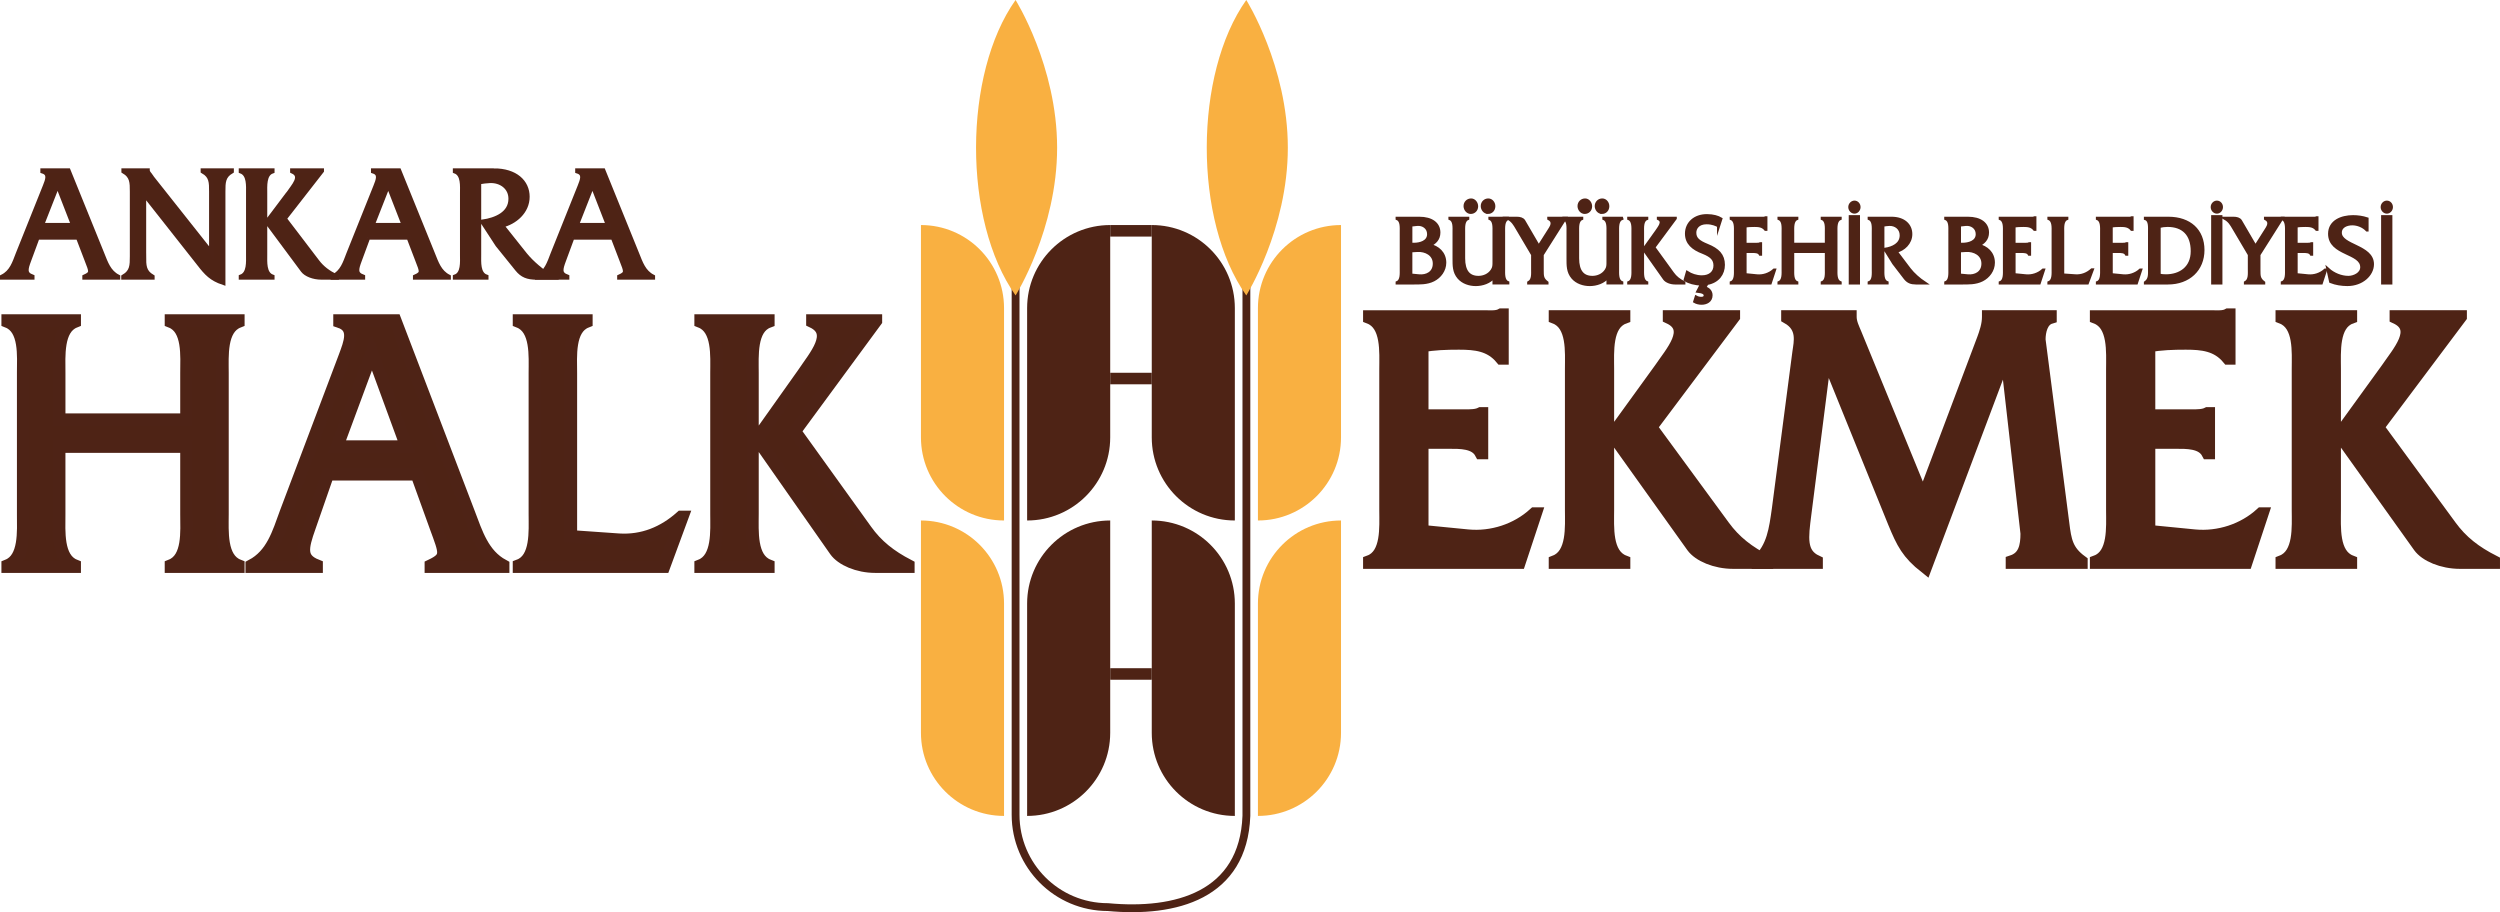 <?xml version="1.0" encoding="UTF-8"?><svg xmlns="http://www.w3.org/2000/svg" id="katman_2" data-name="katman 2" viewBox="0 0 1597.45 582.86"><defs><style> .cls-1 { fill: none; stroke-width: 5px; } .cls-1, .cls-2, .cls-3, .cls-4, .cls-5 { stroke-miterlimit: 10; } .cls-1, .cls-3 { stroke: #4e2315; } .cls-2 { stroke-width: 2px; } .cls-2, .cls-3, .cls-6, .cls-4, .cls-5 { fill: #4e2315; } .cls-2, .cls-4, .cls-5 { stroke: #4e2316; } .cls-3, .cls-4 { stroke-width: 8px; } .cls-5 { stroke-width: 3px; } .cls-7 { fill: #f9b041; } </style></defs><g id="katman_1" data-name="katman 1"><g><path class="cls-4" d="M37.81,285.36v43.26c0,10.75-1.35,28.2,9.91,32.74v.72H4.91v-.72c11.27-4.54,9.91-21.99,9.91-32.74v-90.34c0-10.75,1.58-28.2-9.91-32.74v-.72H47.73v.72c-11.27,4.54-9.91,21.99-9.91,32.98v29.64H119.16v-29.64c0-10.99,1.58-28.44-9.91-32.98v-.72h43.04v.72c-11.49,4.54-10.14,21.99-10.14,32.74v90.34c0,10.75-1.35,28.2,10.14,32.74v.72h-43.04v-.72c11.49-4.54,9.91-21.99,9.91-32.74v-43.26H37.81Z"/><path class="cls-4" d="M209.51,303.05l-11.72,33.7c-4.73,13.38-6.31,20.31,4.51,24.62v.72h-41.46v-.72c13.07-6.93,16.9-20.31,21.86-33.94l37.63-99.66c3.15-8.6,7.44-18.64-3.38-22.23v-.72h35.6l46.87,122.61c5.18,13.62,9.24,27.01,22.08,33.94v.72h-46.19v-.72c11.04-5.26,9.24-7.89,3.15-24.62l-12.17-33.7h-56.78Zm28.17-77.91l-22.31,60.23h44.39l-22.08-60.23Z"/><path class="cls-4" d="M395.41,344.87c15.32,.96,28.62-4.54,39.88-14.58h.68l-11.72,31.79h-92.61v-.72c11.49-4.3,10.14-21.99,10.14-32.74v-90.1c0-10.99,1.35-28.44-10.14-32.98v-.72h43.04v.72c-11.49,4.54-9.91,22.23-9.91,32.98v104.2l30.65,2.15Z"/><path class="cls-4" d="M457.83,238.28c0-10.75,1.35-28.2-10.14-32.74v-.72h43.26v.72c-11.49,4.3-10.14,21.99-10.14,32.74v90.1c0,10.99-1.35,28.44,10.14,32.98v.72h-43.26v-.72c11.49-4.54,10.14-22.23,10.14-32.98v-90.1Zm55.43,.48c7.44-11.23,20.96-26.05,5.86-33.22v-.72h40.56v.24l-51.83,70.5,45.52,63.33c6.99,9.8,15.55,16.49,27.04,22.47v.72h-21.18c-11.04,0-21.41-4.54-25.46-10.28l-50.02-71.46,29.52-41.59Z"/></g><g><path class="cls-3" d="M908.78,339.42l29.2,2.87c15.17,1.43,31.04-3.58,42.53-14.1h.69l-10.35,31.31h-95.87v-.72c11.73-4.3,10.35-21.99,10.35-32.74v-90.1c0-10.99,1.38-28.44-10.35-32.98v-.72h73.57c3.91,0,7.82,.48,10.81-1.2h.69v27.96h-.69c-7.13-8.6-16.55-9.56-27.13-9.56-8.05,0-16.09,.24-23.45,1.67v44.45h27.36c3.68,0,7.36,0,10.12-1.43h.69v25.33h-.69c-3.68-6.93-13.33-6.69-20.46-6.69h-17.01v56.64Z"/><path class="cls-3" d="M1003.96,235.69c0-10.75,1.38-28.2-10.35-32.74v-.72h44.14v.72c-11.73,4.3-10.35,21.99-10.35,32.74v90.1c0,10.99-1.38,28.44,10.35,32.98v.72h-44.14v-.72c11.73-4.54,10.35-22.23,10.35-32.98v-90.1Zm56.56,.48c7.59-11.23,21.38-26.05,5.98-33.22v-.72h41.38v.24l-52.88,70.5,46.44,63.33c7.13,9.8,15.86,16.49,27.59,22.47v.72h-21.61c-11.27,0-21.84-4.54-25.98-10.28l-51.04-71.46,30.12-41.59Z"/><path class="cls-3" d="M1266.98,217.29c1.84-5.02,3.45-9.8,3.45-14.82v-.24h39.78v.72c-5.52,1.67-7.13,8.6-7.13,14.1l15.17,117.35c1.38,11.23,2.53,17.69,11.73,24.38v.72h-44.37v-.72c8.05-2.63,9.43-9.8,9.43-17.93l-13.11-115.2-51.5,136.95c-11.5-9.08-14.71-15.53-20.23-28.92l-43.68-107.79-13.11,102.77c-1.84,14.58-3.45,25.09,7.36,30.11v.72h-37.48v-.72c9.66-8.84,11.04-20.55,12.88-33.46l13.1-100.14c.92-6.69,3.45-16.25-7.13-22.23v-.72h40.23v.24c0,3.82,1.84,7.41,3.22,10.75l43.22,105.4,38.16-101.34Z"/><path class="cls-3" d="M1373.19,339.42l29.2,2.87c15.17,1.43,31.04-3.58,42.53-14.1h.69l-10.35,31.31h-95.87v-.72c11.73-4.3,10.35-21.99,10.35-32.74v-90.1c0-10.99,1.38-28.44-10.35-32.98v-.72h73.57c3.91,0,7.82,.48,10.81-1.2h.69v27.96h-.69c-7.13-8.6-16.55-9.56-27.13-9.56-8.05,0-16.09,.24-23.45,1.67v44.45h27.36c3.68,0,7.36,0,10.12-1.43h.69v25.33h-.69c-3.68-6.93-13.33-6.69-20.46-6.69h-17.01v56.64Z"/><path class="cls-3" d="M1468.37,235.69c0-10.75,1.38-28.2-10.35-32.74v-.72h44.14v.72c-11.73,4.3-10.35,21.99-10.35,32.74v90.1c0,10.99-1.38,28.44,10.35,32.98v.72h-44.14v-.72c11.73-4.54,10.35-22.23,10.35-32.98v-90.1Zm56.56,.48c7.59-11.23,21.38-26.05,5.98-33.22v-.72h41.38v.24l-52.88,70.5,46.44,63.33c7.13,9.8,15.86,16.49,27.59,22.47v.72h-21.61c-11.27,0-21.84-4.54-25.98-10.28l-51.04-71.46,30.12-41.59Z"/></g><g id="katman_2-2" data-name="katman 2"><g id="katman_1-2" data-name="katman 1-2"><path class="cls-7" d="M641.56,521.36h0v-135.69c0-29.32-23.77-53.09-53.09-53.09v135.69c0,29.32,23.77,53.09,53.09,53.09Z"/><path class="cls-1" d="M796.42,143.8v377.56c-1.95,50.93-45.26,62.31-88.49,58.26-32.58,0-58.99-26.41-58.99-58.99V143.8"/><path class="cls-7" d="M641.56,332.58h0V196.89c0-29.32-23.77-53.09-53.09-53.09v135.69c0,29.32,23.77,53.09,53.09,53.09Z"/><path class="cls-6" d="M656.31,521.36h0v-135.69c0-29.32,23.77-53.09,53.09-53.09v135.69c0,29.32-23.77,53.09-53.09,53.09Z"/><path class="cls-6" d="M656.31,332.58h0V196.89c0-29.32,23.77-53.09,53.09-53.09v135.69c0,29.32-23.77,53.09-53.09,53.09Z"/><path class="cls-6" d="M789.04,521.36h0v-135.69c0-29.32-23.77-53.09-53.09-53.09v135.69c0,29.32,23.77,53.09,53.09,53.09Z"/><path class="cls-6" d="M789.04,332.58h0V196.89c0-29.32-23.77-53.09-53.09-53.09v135.69c0,29.32,23.77,53.09,53.09,53.09Z"/><path class="cls-7" d="M803.79,521.36h0v-135.69c0-29.32,23.77-53.09,53.09-53.09v135.69c0,29.32-23.77,53.09-53.09,53.09Z"/><path class="cls-7" d="M803.79,332.58h0V196.89c0-29.32,23.77-53.09,53.09-53.09v135.69c0,29.32-23.77,53.09-53.09,53.09Z"/><path class="cls-7" d="M675.48,94.39c0,52.13-26.55,94.39-26.55,94.39-33.87-47.87-33.47-141.58,0-188.78,0,0,26.55,42.26,26.55,94.39Z"/><path class="cls-7" d="M822.9,94.39c0,52.13-26.55,94.39-26.55,94.39-33.87-47.87-33.47-141.58,0-188.78,0,0,26.55,42.26,26.55,94.39Z"/><rect class="cls-6" x="709.4" y="143.8" width="26.55" height="7.37"/><rect class="cls-6" x="709.4" y="238.19" width="26.55" height="7.37"/><rect class="cls-6" x="709.4" y="426.97" width="26.55" height="7.37"/></g></g><g><path class="cls-5" d="M23.87,151.63l-5.39,14.6c-2.17,5.8-2.9,8.8,2.07,10.67v.31H1.5v-.31c6.01-3,7.77-8.8,10.05-14.71l17.29-43.19c1.45-3.73,3.42-8.08-1.55-9.63v-.31h16.36l21.54,53.13c2.38,5.9,4.25,11.7,10.15,14.71v.31h-21.23v-.31c5.07-2.28,4.25-3.42,1.45-10.67l-5.59-14.6H23.87Zm12.94-33.76l-10.25,26.1h20.4l-10.15-26.1Z"/><path class="cls-5" d="M91.91,163.75c0,5.8-.1,9.94,5.39,13.15v.31h-18.33v-.31c5.49-3.21,5.49-7.35,5.49-13.15v-41.32c0-5.8,0-9.94-5.39-13.05v-.31h15.12v.1c.41,1.24,.83,1.76,1.55,2.59l1.45,2.07,37.9,47.85v-39.25c0-5.8,.1-9.94-5.39-13.05v-.31h18.23v.31c-5.39,3.11-5.39,7.25-5.39,13.05v58.1c-7.35-2.49-10.56-5.9-15.12-11.81l-35.52-45.05v40.08Z"/><path class="cls-5" d="M158.71,123.57c0-4.66,.62-12.22-4.66-14.19v-.31h19.88v.31c-5.28,1.86-4.66,9.53-4.66,14.19v39.04c0,4.76-.62,12.32,4.66,14.29v.31h-19.88v-.31c5.28-1.97,4.66-9.63,4.66-14.29v-39.04Zm25.48,.21c3.42-4.87,9.63-11.29,2.69-14.4v-.31h18.64v.1l-23.82,30.55,20.92,27.44c3.21,4.25,7.15,7.15,12.43,9.73v.31h-9.73c-5.07,0-9.84-1.97-11.7-4.45l-22.99-30.96,13.57-18.02Z"/><path class="cls-5" d="M235.14,151.63l-5.39,14.6c-2.17,5.8-2.9,8.8,2.07,10.67v.31h-19.06v-.31c6.01-3,7.77-8.8,10.05-14.71l17.29-43.19c1.45-3.73,3.42-8.08-1.55-9.63v-.31h16.36l21.54,53.13c2.38,5.9,4.25,11.7,10.15,14.71v.31h-21.23v-.31c5.07-2.28,4.25-3.42,1.45-10.67l-5.59-14.6h-26.1Zm12.94-33.76l-10.25,26.1h20.4l-10.15-26.1Z"/><path class="cls-5" d="M315.5,109.07c13.88,0,21.44,7.25,21.44,16.67s-7.97,16.26-16.47,18.23l14.91,18.74c4.35,5.39,10.87,10.77,16.78,14.5h-9.53c-5.49,0-8.91-1.35-12.01-5.18l-12.63-15.64-9.53-14.6c8.28-1.24,17.92-5.07,17.92-14.81,0-7.46-6.42-11.81-13.36-11.5-2.38,.1-4.66,.41-7.04,.83v46.4c0,4.76-.62,12.32,4.66,14.19v.31h-19.78v-.31c5.28-1.86,4.56-9.53,4.56-14.19v-39.04c0-4.76,.72-12.32-4.56-14.29v-.31h24.65Z"/><path class="cls-5" d="M365.63,151.63l-5.39,14.6c-2.17,5.8-2.9,8.8,2.07,10.67v.31h-19.06v-.31c6.01-3,7.77-8.8,10.05-14.71l17.29-43.19c1.45-3.73,3.42-8.08-1.55-9.63v-.31h16.36l21.54,53.13c2.38,5.9,4.25,11.7,10.15,14.71v.31h-21.23v-.31c5.07-2.28,4.25-3.42,1.45-10.67l-5.59-14.6h-26.1Zm12.94-33.76l-10.25,26.1h20.4l-10.15-26.1Z"/></g><g><path class="cls-2" d="M895.39,148.27c0-2.83,.42-7.41-2.63-8.6v-.19h14.15c7.88,0,12.48,3.52,12.48,9.1,0,4.21-2.57,6.59-5.97,8.16,5.37,1.19,9.73,4.96,9.73,11.11,0,4.83-3.16,8.98-7.16,10.99-4.18,2.14-8.9,1.95-13.37,1.95h-9.85v-.19c2.98-1.19,2.63-5.78,2.63-8.66v-23.67Zm8.06,7.85c3.88,0,9.43-1.38,9.43-6.53,0-4.33-3.82-6.59-7.4-6.22l-4,.44v12.31h1.97Zm3.22,20.15c4.9,.5,9.85-1.88,9.85-7.85s-5.61-8.73-10.87-8.41l-4.18,.25v15.51l5.2,.5Z"/><path class="cls-2" d="M954.68,176.65c-2.63,3.64-7.52,5.15-11.7,5.15-3.94,0-8.12-1.32-10.81-4.4-3.16-3.64-3.04-7.85-3.04-12.37v-16.76c0-2.83,.42-7.41-2.63-8.6v-.19h11.34v.19c-2.99,1.19-2.63,5.78-2.63,8.6v16.76c0,8.35,3.34,12.24,9.49,12.24,3.34,0,6.75-1.44,8.72-4.4,1.31-1.88,1.25-3.45,1.25-5.71v-18.9c0-2.83,.36-7.41-2.63-8.6v-.19h11.34l.06,.19c-3.05,1.19-2.69,5.78-2.69,8.66v23.67c0,2.83-.36,7.41,2.69,8.6v.19h-8.78v-4.14Zm-14.93-40.94c-1.97,0-3.58-1.95-3.58-4.02,0-2.26,1.73-3.89,3.88-3.89,1.97,0,3.46,2.01,3.46,4.02,0,2.26-1.61,3.89-3.76,3.89Zm10.99,0c-2.03,0-3.58-2.01-3.58-4.02,0-2.26,1.73-3.89,3.82-3.89s3.52,1.95,3.52,3.96c0,2.32-1.61,3.96-3.76,3.96Z"/><path class="cls-2" d="M985.42,172.63c0,3.77,0,5.65,3.05,7.97v.19h-11.64v-.19c2.93-1.57,2.51-5.65,2.51-8.6v-9.29l-9.91-16.76c-1.61-2.76-2.81-4.83-5.67-6.47h5.43c1.91,0,3.7,.44,4.48,1.76l9.55,16.39,7.4-11.68c1.02-1.57,2.39-4.58-.96-6.28v-.19h10.45l-14.69,23.23v9.92Z"/><path class="cls-2" d="M1027.51,176.65c-2.63,3.64-7.52,5.15-11.7,5.15-3.94,0-8.12-1.32-10.81-4.4-3.16-3.64-3.04-7.85-3.04-12.37v-16.76c0-2.83,.42-7.41-2.63-8.6v-.19h11.34v.19c-2.99,1.19-2.63,5.78-2.63,8.6v16.76c0,8.35,3.34,12.24,9.49,12.24,3.34,0,6.75-1.44,8.72-4.4,1.31-1.88,1.25-3.45,1.25-5.71v-18.9c0-2.83,.36-7.41-2.63-8.6v-.19h11.34l.06,.19c-3.04,1.19-2.69,5.78-2.69,8.66v23.67c0,2.83-.36,7.41,2.69,8.6v.19h-8.78v-4.14Zm-14.93-40.94c-1.97,0-3.58-1.95-3.58-4.02,0-2.26,1.73-3.89,3.88-3.89,1.97,0,3.46,2.01,3.46,4.02,0,2.26-1.61,3.89-3.76,3.89Zm10.99,0c-2.03,0-3.58-2.01-3.58-4.02,0-2.26,1.73-3.89,3.82-3.89s3.52,1.95,3.52,3.96c0,2.32-1.61,3.96-3.76,3.96Z"/><path class="cls-2" d="M1043.45,148.27c0-2.83,.36-7.41-2.69-8.6v-.19h11.46v.19c-3.04,1.13-2.69,5.78-2.69,8.6v23.67c0,2.89-.36,7.47,2.69,8.66v.19h-11.46v-.19c3.05-1.19,2.69-5.84,2.69-8.66v-23.67Zm14.69,.13c1.97-2.95,5.55-6.84,1.55-8.73v-.19h10.75v.06l-13.73,18.52,12.06,16.64c1.85,2.57,4.12,4.33,7.17,5.9v.19h-5.61c-2.93,0-5.67-1.19-6.75-2.7l-13.25-18.77,7.82-10.92Z"/><path class="cls-2" d="M1098.14,144.32c-1.31-.75-4-2.01-7.64-2.01-5.49,0-7.58,3.45-7.58,6.34,0,3.96,2.45,5.9,8,8.16,6.81,2.76,10.27,6.22,10.27,12.43,0,5.65-3.4,10.61-10.45,11.87l-1.61,2.83c2.27,.44,4.18,2.13,4.18,4.71,0,3.64-3.05,5.09-6.09,5.09-1.55,0-3.22-.44-4.3-1.07l.89-2.82c.9,.5,2.03,.82,3.28,.82,1.37,0,2.51-.57,2.51-1.88,0-1.7-1.85-2.39-4.66-2.7l2.39-4.65h-.24c-3.88,0-8.12-1.19-10.27-2.7l1.31-4.58c2.33,1.51,5.73,2.76,9.31,2.76,5.31,0,8.42-2.95,8.42-7.22,0-3.96-2.15-6.22-7.58-8.41-6.57-2.45-10.63-6.03-10.63-11.99,0-6.59,5.2-11.49,13.02-11.49,4.12,0,7.11,1,8.9,2.07l-1.43,4.46Z"/><path class="cls-2" d="M1115.03,175.52l7.58,.75c3.94,.38,8.06-.94,11.05-3.7h.18l-2.69,8.23h-24.9v-.19c3.04-1.13,2.69-5.78,2.69-8.6v-23.67c0-2.89,.36-7.47-2.69-8.66v-.19h19.11c1.01,0,2.03,.13,2.81-.31h.18v7.35h-.18c-1.85-2.26-4.3-2.51-7.05-2.51-2.09,0-4.18,.06-6.09,.44v11.68h7.11c.95,0,1.91,0,2.63-.38h.18v6.66h-.18c-.95-1.82-3.46-1.76-5.31-1.76h-4.42v14.88Z"/><path class="cls-2" d="M1145.48,160.64v11.36c0,2.83-.36,7.41,2.63,8.6v.19h-11.34v-.19c2.98-1.19,2.63-5.78,2.63-8.6v-23.73c0-2.83,.42-7.41-2.63-8.6v-.19h11.34v.19c-2.98,1.19-2.63,5.78-2.63,8.66v7.79h21.55v-7.79c0-2.89,.42-7.47-2.63-8.66v-.19h11.4v.19c-3.04,1.19-2.69,5.78-2.69,8.6v23.73c0,2.83-.36,7.41,2.69,8.6v.19h-11.4v-.19c3.05-1.19,2.63-5.78,2.63-8.6v-11.36h-21.55Z"/><path class="cls-2" d="M1182.01,132.32c0-1.63,1.31-3.14,2.98-3.14s2.87,1.51,2.87,3.14-1.25,3.2-2.87,3.2c-1.73,0-2.98-1.57-2.98-3.2Zm5.49,6.15v42.32h-5.2v-42.32h5.2Z"/><path class="cls-2" d="M1208.58,139.48c8,0,12.36,4.39,12.36,10.11s-4.6,9.86-9.49,11.05l8.6,11.36c2.51,3.27,6.27,6.53,9.67,8.79h-5.49c-3.16,0-5.13-.82-6.93-3.14l-7.28-9.48-5.49-8.85c4.78-.75,10.33-3.08,10.33-8.98,0-4.52-3.7-7.16-7.7-6.97-1.37,.06-2.69,.25-4.06,.5v28.13c0,2.89-.36,7.47,2.69,8.6v.19h-11.4v-.19c3.05-1.13,2.63-5.78,2.63-8.6v-23.67c0-2.89,.42-7.47-2.63-8.66v-.19h14.21Z"/><path class="cls-2" d="M1245.95,148.27c0-2.83,.42-7.41-2.63-8.6v-.19h14.15c7.88,0,12.48,3.52,12.48,9.1,0,4.21-2.57,6.59-5.97,8.16,5.37,1.19,9.73,4.96,9.73,11.11,0,4.83-3.16,8.98-7.16,10.99-4.18,2.14-8.9,1.95-13.37,1.95h-9.85v-.19c2.99-1.19,2.63-5.78,2.63-8.66v-23.67Zm8.06,7.85c3.88,0,9.43-1.38,9.43-6.53,0-4.33-3.82-6.59-7.4-6.22l-4,.44v12.31h1.97Zm3.22,20.15c4.9,.5,9.85-1.88,9.85-7.85s-5.61-8.73-10.87-8.41l-4.18,.25v15.51l5.2,.5Z"/><path class="cls-2" d="M1286.91,175.52l7.58,.75c3.94,.38,8.06-.94,11.05-3.7h.18l-2.69,8.23h-24.9v-.19c3.04-1.13,2.69-5.78,2.69-8.6v-23.67c0-2.89,.36-7.47-2.69-8.66v-.19h19.11c1.01,0,2.03,.13,2.81-.31h.18v7.35h-.18c-1.85-2.26-4.3-2.51-7.05-2.51-2.09,0-4.18,.06-6.09,.44v11.68h7.11c.95,0,1.91,0,2.63-.38h.18v6.66h-.18c-.95-1.82-3.46-1.76-5.31-1.76h-4.42v14.88Z"/><path class="cls-2" d="M1326.13,176.27c4.06,.25,7.58-1.19,10.57-3.83h.18l-3.1,8.35h-24.54v-.19c3.04-1.13,2.69-5.78,2.69-8.6v-23.67c0-2.89,.36-7.47-2.69-8.66v-.19h11.4v.19c-3.05,1.19-2.63,5.84-2.63,8.66v27.37l8.12,.57Z"/><path class="cls-2" d="M1349,175.52l7.58,.75c3.94,.38,8.06-.94,11.05-3.7h.18l-2.69,8.23h-24.9v-.19c3.04-1.13,2.69-5.78,2.69-8.6v-23.67c0-2.89,.36-7.47-2.69-8.66v-.19h19.11c1.01,0,2.03,.13,2.81-.31h.18v7.35h-.18c-1.85-2.26-4.3-2.51-7.05-2.51-2.09,0-4.18,.06-6.09,.44v11.68h7.11c.95,0,1.91,0,2.63-.38h.18v6.66h-.18c-.96-1.82-3.46-1.76-5.31-1.76h-4.42v14.88Z"/><path class="cls-2" d="M1373.53,148.08c0-2.89,.42-7.47-2.63-8.41v-.19h14.63c13.61,0,22.09,7.79,22.09,20.28s-9.02,21.03-22.39,21.03h-14.33v-.19c2.98-2.13,2.63-5.15,2.63-8.85v-23.67Zm6.09,27.75c1.43,.31,2.87,.44,4.36,.44,8.9,0,16.84-4.9,16.84-15.76s-5.85-16.51-15.82-16.51c-1.79,0-3.58,.25-5.37,.69v31.14Z"/><path class="cls-2" d="M1413.59,132.32c0-1.63,1.31-3.14,2.98-3.14s2.87,1.51,2.87,3.14-1.25,3.2-2.87,3.2c-1.73,0-2.98-1.57-2.98-3.2Zm5.49,6.15v42.32h-5.2v-42.32h5.2Z"/><path class="cls-2" d="M1443.39,172.63c0,3.77,0,5.65,3.05,7.97v.19h-11.64v-.19c2.93-1.57,2.51-5.65,2.51-8.6v-9.29l-9.91-16.76c-1.61-2.76-2.81-4.83-5.67-6.47h5.43c1.91,0,3.7,.44,4.48,1.76l9.55,16.39,7.4-11.68c1.02-1.57,2.39-4.58-.96-6.28v-.19h10.45l-14.69,23.23v9.92Z"/><path class="cls-2" d="M1467.15,175.52l7.58,.75c3.94,.38,8.06-.94,11.05-3.7h.18l-2.69,8.23h-24.9v-.19c3.04-1.13,2.69-5.78,2.69-8.6v-23.67c0-2.89,.36-7.47-2.69-8.66v-.19h19.11c1.01,0,2.03,.13,2.81-.31h.18v7.35h-.18c-1.85-2.26-4.3-2.51-7.05-2.51-2.09,0-4.18,.06-6.09,.44v11.68h7.11c.95,0,1.91,0,2.63-.38h.18v6.66h-.18c-.96-1.82-3.46-1.76-5.31-1.76h-4.42v14.88Z"/><path class="cls-2" d="M1512.46,146.95c-2.33-2.51-6.03-3.96-9.37-3.96s-7.7,1.38-7.7,5.71c0,8.6,20.54,8.48,20.54,20.09,0,6.72-6.69,13-16,13-3.64,0-7.28-.57-10.69-1.88l-1.73-7.85c3.52,3.2,8.42,5.21,13.08,5.21,3.4,0,8.54-2.14,8.54-6.53,0-9.79-20.54-8.04-20.54-21.35,0-7.91,7.7-10.92,14.99-10.92,2.98,0,6.03,.44,8.9,1.38v7.1Z"/><path class="cls-2" d="M1522.19,132.32c0-1.63,1.31-3.14,2.98-3.14s2.87,1.51,2.87,3.14-1.25,3.2-2.87,3.2c-1.73,0-2.98-1.57-2.98-3.2Zm5.49,6.15v42.32h-5.2v-42.32h5.2Z"/></g></g></svg>